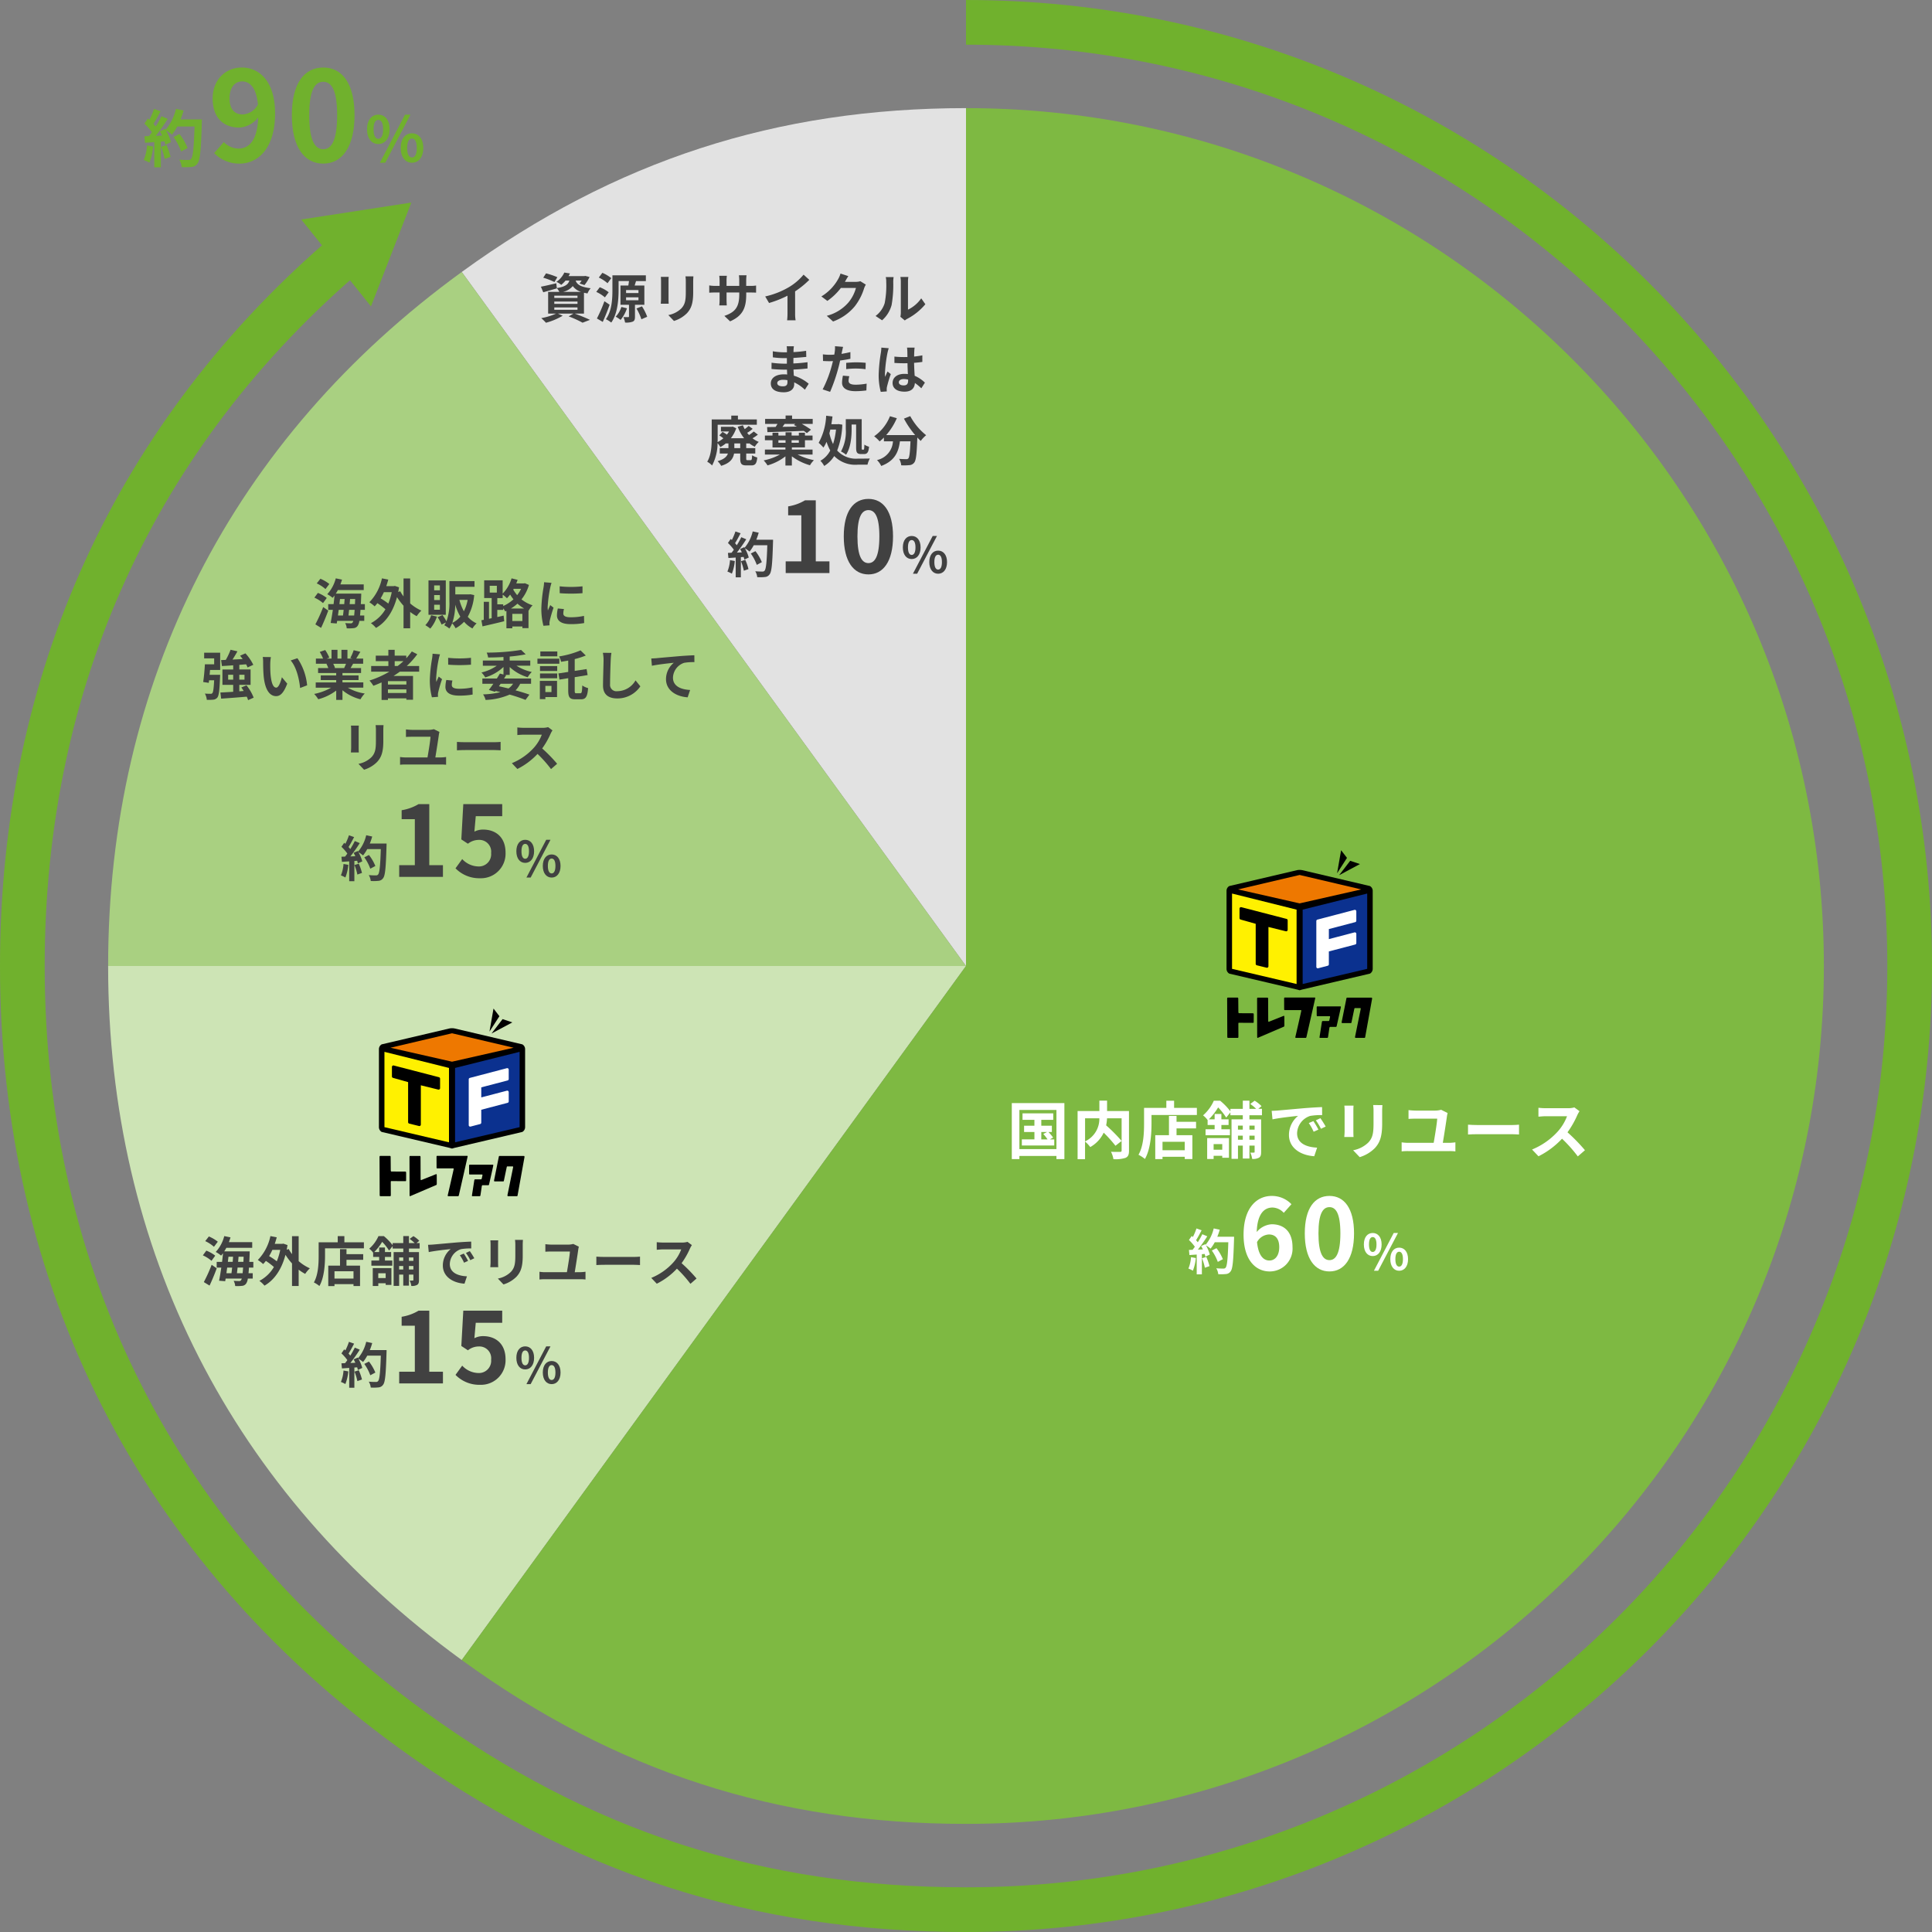 <svg xmlns="http://www.w3.org/2000/svg" viewBox="0 0 432.4 432.4"><rect x="0" y="0" width="432.4" height="432.4" fill="#808080" stroke="none"/><defs><style>.cls-1{fill:#e2e2e2;}.cls-2{fill:#a9d081;}.cls-3{fill:#cde4b5;}.cls-4{fill:#7eb942;}.cls-5{fill:#fff;}.cls-6{fill:#414141;}.cls-7{fill:none;stroke:#70b12d;stroke-miterlimit:10;stroke-width:10px;}.cls-8{fill:#70b12d;}.cls-9{fill:#ee7800;}.cls-10{fill:#0b318f;}.cls-11{fill:#fff100;}</style></defs><title>circle-pc</title><g id="レイヤー_2" data-name="レイヤー 2"><g id="レイヤー_1-2" data-name="レイヤー 1"><path class="cls-1" d="M216.2,216.2,103.345,60.869C137.66,35.937,173.784,24.2,216.2,24.2Z"/><path class="cls-2" d="M216.2,216.2H24.2c0-63.623,27.673-117.934,79.145-155.331Z"/><path class="cls-3" d="M216.2,216.2,103.345,371.531C51.873,334.134,24.2,279.823,24.2,216.2Z"/><path class="cls-4" d="M216.2,216.2V24.2c106.039,0,192,85.961,192,192s-85.961,192-192,192c-42.415,0-78.54-11.738-112.855-36.669Z"/><path class="cls-5" d="M238.22,246.88v12.537h-1.779v-.7h-8.292v.7h-1.7V246.88Zm-1.779,10.3v-8.769h-8.292v8.769Zm-.49-2.171v1.358H228.7V255h2.815v-1.653H229.2v-1.4h2.311v-1.317h-2.661v-1.456h6.877v1.456h-2.675v1.317h2.367v1.4h-.771A10.763,10.763,0,0,1,235.7,254.6l-.729.406Zm-2.9,0h1.4a10.618,10.618,0,0,0-.953-1.219l.854-.435h-1.3Z"/><path class="cls-5" d="M252.682,257.511c0,.9-.182,1.358-.771,1.625a7.22,7.22,0,0,1-2.717.294,5.459,5.459,0,0,0-.546-1.652c.827.042,1.765.027,2.031.027s.35-.084.35-.336v-7.186h-3.264a10.648,10.648,0,0,1-.2,1.583,34.885,34.885,0,0,1,3.46,3.487l-1.373,1.079a29.326,29.326,0,0,0-2.634-2.928,7.271,7.271,0,0,1-3.012,3.222,6.754,6.754,0,0,0-1.163-1.232v3.95h-1.667V248.659h4.875v-2.325h1.723v2.325h4.9Zm-9.833-2.059a5.55,5.55,0,0,0,3.194-5.169h-3.194Z"/><path class="cls-5" d="M267.873,247.959v1.583H257.718v1.946c0,2.256-.21,5.716-1.471,7.9a7.743,7.743,0,0,0-1.443-.938c1.149-2,1.247-4.944,1.247-6.962v-3.529h4.986v-1.611h1.737v1.611Zm-4.553,3.109h4.371v1.471H263.32v1.527h3.544V259.4h-1.708v-.5h-4.973v.519h-1.625v-5.351h3.067v-4.314h1.695Zm1.835,4.469h-4.973v1.9h4.973Z"/><path class="cls-5" d="M279.631,249.6v.925h2.62v7.3c0,.645-.084,1.022-.476,1.274a2.811,2.811,0,0,1-1.527.28,4.686,4.686,0,0,0-.42-1.415,7.429,7.429,0,0,0,.8,0c.126,0,.168-.042.168-.168V256.4h-1.163v2.886h-1.484V256.4h-1.079v2.956h-1.443v-8.839h2.521V249.6h-2.774v-.645l-.938,1.177a12.977,12.977,0,0,0-1.807-2.283,13.249,13.249,0,0,1-2.073,2.661h1.289v-1.19h1.513v1.19h1.611v1.275h-1.611v.952h1.919v1.345h-5.463v-1.345h2.031v-.952h-1.569v-1.107a5.2,5.2,0,0,0-1.022-1.05,9.349,9.349,0,0,0,2.409-3.278h1.415a14.029,14.029,0,0,1,2.3,2.382v-.561h2.774v-1.835h1.484v1.835h1.5a9.268,9.268,0,0,0-1.317-1.093l.98-.729a7.4,7.4,0,0,1,1.541,1.219l-.729.6h.827V249.6Zm-9.455,5.112h4.875v4.4h-1.5v-.434h-1.933v.714h-1.443Zm1.443,1.345v1.261h1.933v-1.261Zm5.449-4.132v.9h1.079v-.9Zm1.079,3.151v-.91h-1.079v.91Zm1.484-3.151v.9h1.163v-.9Zm1.163,3.151v-.91h-1.163v.91Z"/><path class="cls-5" d="M285.969,248.547c1.163-.1,3.46-.308,6-.532,1.429-.112,2.942-.2,3.922-.238l.014,1.793a14.334,14.334,0,0,0-2.675.183,4.21,4.21,0,0,0-2.928,3.88c0,2.283,2.129,3.109,4.482,3.222l-.644,1.919c-2.914-.182-5.659-1.751-5.659-4.763a5.5,5.5,0,0,1,2.045-4.272c-1.2.126-4.118.435-5.729.785l-.182-1.905C285.171,248.6,285.7,248.575,285.969,248.547Zm9.1,4.272-1.064.477a10.815,10.815,0,0,0-1.093-1.947l1.037-.435A18.438,18.438,0,0,1,295.074,252.819Zm1.625-.687-1.051.5a12.319,12.319,0,0,0-1.148-1.892l1.022-.477A21.1,21.1,0,0,1,296.7,252.133Z"/><path class="cls-5" d="M302.938,247.454c-.028.309-.042.616-.042,1.064v4.735c0,.35.014.9.042,1.219h-2.073c.014-.267.07-.812.07-1.233v-4.721a9.545,9.545,0,0,0-.056-1.064Zm6.458-.126c-.028.393-.056.841-.056,1.4V251.5c0,3.012-.588,4.3-1.625,5.448a8.141,8.141,0,0,1-3.4,2.031l-1.471-1.541a6.552,6.552,0,0,0,3.432-1.765c.953-1.051,1.134-2.1,1.134-4.286v-2.661a9.875,9.875,0,0,0-.084-1.4Z"/><path class="cls-5" d="M324.431,255.775a10.78,10.78,0,0,0,1.3-.112v2.031a10.737,10.737,0,0,0-1.3-.07h-9.343a11.955,11.955,0,0,0-1.387.07v-2.031a9.371,9.371,0,0,0,1.387.112h5.785c.266-1.527.756-4.5.784-5.407h-4.833c-.56,0-1.079.014-1.583.056v-1.975a14.348,14.348,0,0,0,1.569.112h4.427a5.052,5.052,0,0,0,1.3-.183l1.457.729a6.092,6.092,0,0,0-.14.63c-.168,1.275-.672,4.469-.938,6.038Z"/><path class="cls-5" d="M328.556,251.713c.5.042,1.527.084,2.255.084h7.522c.645,0,1.275-.056,1.639-.084v2.2c-.336-.015-1.051-.07-1.639-.07h-7.522c-.8,0-1.737.028-2.255.07Z"/><path class="cls-5" d="M353.51,248.7a6.637,6.637,0,0,0-.49.868,20.585,20.585,0,0,1-2.2,3.853,39.272,39.272,0,0,1,3.908,4.006l-1.6,1.387a31.953,31.953,0,0,0-3.53-3.964,18.455,18.455,0,0,1-5.267,3.936l-1.443-1.513a15.871,15.871,0,0,0,5.743-4.02,10.865,10.865,0,0,0,2.087-3.433h-4.749c-.588,0-1.358.084-1.653.1V247.93a15.757,15.757,0,0,0,1.653.1H350.9a5.075,5.075,0,0,0,1.457-.182Z"/><path class="cls-6" d="M128.624,70.187c1.224.432,2.6,1.008,3.418,1.4l-1.655.636a23.717,23.717,0,0,0-3.118-1.415l1.079-.624h-3.5l1.091.479a14.829,14.829,0,0,1-3.742,1.571A14.6,14.6,0,0,0,121.14,71.2a14.059,14.059,0,0,0,3.3-1.008h-1.763V65.318h2.507a3.566,3.566,0,0,0-.564-.827l.012.048c-1.031.3-2.147.623-3.046.875l-.528-1.247c.888-.168,2.171-.468,3.442-.768l.12,1.079c1.907-.312,2.543-.827,2.807-1.679h-.863a6.6,6.6,0,0,1-.959.959,3.831,3.831,0,0,0-1.068-.671A5.205,5.205,0,0,0,126.3,61l1.259.2a5.532,5.532,0,0,1-.312.587h3.538l.216-.036.947.24a8.534,8.534,0,0,1-1.139,1.812l-1.1-.349a6.731,6.731,0,0,0,.468-.659H128.84c.264.779.936,1.427,3.358,1.715a3.982,3.982,0,0,0-.708,1.163c-.288-.048-.552-.1-.792-.155v4.665Zm-4.533-7.063a15.392,15.392,0,0,0-2.507-.972l.624-.972a15.626,15.626,0,0,1,2.531.863Zm-.036,3.562h5.193V66.17h-5.193Zm0,1.319h5.193v-.516h-5.193Zm0,1.331h5.193v-.527h-5.193Zm5.973-4.018a3.6,3.6,0,0,1-1.835-1.295,3.88,3.88,0,0,1-2.183,1.295Z"/><path class="cls-6" d="M135.383,66.553a8.139,8.139,0,0,0-1.931-1.224l.78-1.043a7.538,7.538,0,0,1,2,1.127Zm1.055,1.644c-.443,1.283-1.007,2.662-1.535,3.85l-1.307-.768a33.557,33.557,0,0,0,1.679-3.862Zm-.467-4.81a8.346,8.346,0,0,0-1.955-1.271l.8-1.056a8.835,8.835,0,0,1,2,1.188Zm6.141,4.833v2.627c0,.611-.084.947-.5,1.139a4.106,4.106,0,0,1-1.715.2,6.235,6.235,0,0,0-.359-1.224c.408.013.9.013,1.043.013s.192-.036.192-.168V68.22h-1.907V63.9h1.763c.048-.324.108-.684.144-1h-2.327v2.026c0,2.111-.216,5.289-1.643,7.268a5.973,5.973,0,0,0-1.2-.755c1.343-1.859,1.463-4.569,1.463-6.513V61.624h7.484v1.284h-2.195c-.12.348-.216.684-.312,1h2.171V68.22ZM140.324,69a8.175,8.175,0,0,1-1.427,2.6,10.34,10.34,0,0,0-1.1-.731,5.593,5.593,0,0,0,1.271-2.171Zm-.2-3.418h2.771v-.659H140.12Zm0,1.619h2.771v-.659H140.12Zm3.55,1.355a11.25,11.25,0,0,1,1.175,2.339l-1.3.563a11.337,11.337,0,0,0-1.1-2.41Z"/><path class="cls-6" d="M149.662,61.96c-.024.264-.036.528-.036.912v4.054c0,.3.012.768.036,1.043h-1.775c.012-.228.06-.7.06-1.056V62.872a8.237,8.237,0,0,0-.048-.912Zm5.529-.107c-.024.336-.048.72-.048,1.2v2.375c0,2.578-.5,3.682-1.391,4.665a6.978,6.978,0,0,1-2.914,1.739l-1.26-1.319A5.611,5.611,0,0,0,152.516,69c.815-.9.972-1.8.972-3.67V63.051a8.4,8.4,0,0,0-.072-1.2Z"/><path class="cls-6" d="M167.9,63.987a7.141,7.141,0,0,0,1.319-.084V65.5c-.264-.023-.684-.036-1.319-.036h-.887v.4c0,2.974-.72,4.785-3.61,6.057L162.118,70.7c2.315-.8,3.334-1.847,3.334-4.785v-.456H162.61v1.632c0,.527.036,1.02.048,1.259h-1.679a9.76,9.76,0,0,0,.072-1.259V65.462h-1.02c-.6,0-1.031.024-1.295.049V63.879a7.892,7.892,0,0,0,1.295.108h1.02V62.8a9.748,9.748,0,0,0-.072-1.079h1.7a7.348,7.348,0,0,0-.072,1.091v1.176h2.843v-1.26a7.886,7.886,0,0,0-.072-1.115h1.7a10.347,10.347,0,0,0-.072,1.115v1.26Z"/><path class="cls-6" d="M177.956,70.116a8.236,8.236,0,0,0,.108,1.57h-1.9a13.437,13.437,0,0,0,.084-1.57V66.181a23.415,23.415,0,0,1-4.126,1.632l-.863-1.464a18.394,18.394,0,0,0,5.457-2.171,12.642,12.642,0,0,0,3.13-2.71l1.283,1.163a19.638,19.638,0,0,1-3.178,2.579Z"/><path class="cls-6" d="M193.782,63.7a4.779,4.779,0,0,0-.4.863,12.5,12.5,0,0,1-2.087,4.006,11.3,11.3,0,0,1-4.845,3.383l-1.415-1.271a9.556,9.556,0,0,0,4.833-2.963,8.519,8.519,0,0,0,1.7-3.273h-3.37a13.689,13.689,0,0,1-3.022,2.9l-1.343-1a10.559,10.559,0,0,0,3.742-3.861,5.773,5.773,0,0,0,.54-1.26l1.751.576c-.288.419-.587.959-.731,1.223l-.036.061h2.411a3.842,3.842,0,0,0,1.043-.145Z"/><path class="cls-6" d="M195.96,70.716A5.661,5.661,0,0,0,198,67.848a20.657,20.657,0,0,0,.348-4.749,4.37,4.37,0,0,0-.108-1.092H200a7.713,7.713,0,0,0-.084,1.08,26.474,26.474,0,0,1-.36,5.157,6.945,6.945,0,0,1-2.135,3.441Zm5.553.18a4.579,4.579,0,0,0,.1-.888V63.015a5.3,5.3,0,0,0-.1-1.031H203.3a6.066,6.066,0,0,0-.084,1.043V69.3a7.592,7.592,0,0,0,2.962-2.53l.923,1.319a13.213,13.213,0,0,1-4.066,3.274,3.048,3.048,0,0,0-.527.359Z"/><path class="cls-6" d="M180.139,87.218a9,9,0,0,0-2.4-1.643c.012.156.012.3.012.42,0,1.02-.768,1.8-2.338,1.8-1.9,0-2.9-.72-2.9-1.979,0-1.2,1.1-2.039,2.938-2.039a7.175,7.175,0,0,1,.732.036c-.024-.36-.036-.732-.048-1.08h-.611c-.7,0-2.063-.06-2.854-.155l.012-1.4a21.563,21.563,0,0,0,2.867.216h.563V80.155h-.563a19.867,19.867,0,0,1-2.579-.18l-.012-1.355a15.764,15.764,0,0,0,2.579.228h.588v-.54a4.77,4.77,0,0,0-.06-.815h1.619a7.843,7.843,0,0,0-.084.84l-.012.468a24.838,24.838,0,0,0,2.831-.288l.036,1.367c-.78.072-1.739.168-2.878.229l-.012,1.235c1.2-.049,2.195-.156,3.167-.276v1.4c-1.067.12-1.991.2-3.143.24.024.443.048.923.084,1.379a9.19,9.19,0,0,1,3.322,1.8Zm-3.91-2.135a6.383,6.383,0,0,0-.972-.084c-.839,0-1.3.324-1.3.732,0,.443.42.731,1.235.731.636,0,1.043-.192,1.043-.876C176.241,85.456,176.241,85.288,176.229,85.084Z"/><path class="cls-6" d="M190.328,80.3c-.708.156-1.511.288-2.3.384-.108.516-.228,1.044-.36,1.523a38.334,38.334,0,0,1-1.883,5.493l-1.667-.552a26.208,26.208,0,0,0,2.051-5.35c.083-.312.167-.647.251-.983-.276.012-.54.024-.779.024-.576,0-1.02-.024-1.439-.048l-.036-1.487a11.806,11.806,0,0,0,1.5.1c.348,0,.7-.012,1.055-.036q.073-.4.108-.684a6.167,6.167,0,0,0,.048-1.2l1.811.144c-.084.324-.192.852-.252,1.116l-.1.455c.672-.107,1.343-.239,1.991-.4Zm-.24,3.9a4.111,4.111,0,0,0-.167,1c0,.516.3.9,1.571.9a13.742,13.742,0,0,0,2.471-.24l-.06,1.523a18.993,18.993,0,0,1-2.422.168c-2,0-3.022-.7-3.022-1.895a8.177,8.177,0,0,1,.2-1.584Zm-.7-2.986c.66-.061,1.511-.12,2.279-.12a20.823,20.823,0,0,1,2.087.107l-.036,1.428a17.089,17.089,0,0,0-2.039-.145,17.489,17.489,0,0,0-2.291.132Z"/><path class="cls-6" d="M198.91,77.936a9.967,9.967,0,0,0-.288,1.055,31.452,31.452,0,0,0-.563,4.594,5.539,5.539,0,0,0,.048.768c.156-.42.348-.815.528-1.211l.731.588a28.229,28.229,0,0,0-.852,2.83,2.35,2.35,0,0,0-.06.552c0,.12,0,.323.012.491l-1.343.1a14.34,14.34,0,0,1-.468-3.79,35.178,35.178,0,0,1,.492-4.953,8.942,8.942,0,0,0,.108-1.164ZM206.2,86.9a12.147,12.147,0,0,0-1.439-1.187c-.072,1.127-.719,1.943-2.327,1.943-1.631,0-2.663-.7-2.663-1.943,0-1.211,1.02-2.039,2.639-2.039a5.321,5.321,0,0,1,.78.048c-.036-.731-.072-1.595-.084-2.435-.288.012-.576.012-.852.012-.7,0-1.367-.023-2.075-.071V79.807a19.891,19.891,0,0,0,2.075.107c.276,0,.563,0,.839-.012-.012-.588-.012-1.067-.024-1.319A6.779,6.779,0,0,0,203,77.8h1.7a7.59,7.59,0,0,0-.072.768c-.012.264-.036.707-.036,1.235.647-.072,1.271-.156,1.835-.276v1.476c-.576.084-1.2.155-1.847.2.024,1.15.084,2.1.132,2.9a7.514,7.514,0,0,1,2.291,1.535Zm-2.951-1.931a3.7,3.7,0,0,0-.959-.133c-.672,0-1.127.276-1.127.72,0,.48.479.7,1.1.7.732,0,.983-.384.983-1.08Z"/><path class="cls-6" d="M167.011,99.249v1.044h2.027V101.5h-2.027v1.067c0,.384.036.42.288.42h.708c.228,0,.288-.168.324-1.092a3.664,3.664,0,0,0,1.151.492c-.12,1.367-.456,1.775-1.332,1.775h-1.091c-1.139,0-1.391-.384-1.391-1.6V101.5h-1.379c-.192,1.128-.852,2.147-2.891,2.759a4.121,4.121,0,0,0-.8-1.044c1.5-.432,2.087-1.043,2.314-1.715h-1.823v-1.211h1.943V99.249h-.6a7.857,7.857,0,0,1-1.211.815,5.021,5.021,0,0,0-.624-.887,10.782,10.782,0,0,1-1.224,5,4.651,4.651,0,0,0-1.091-.84c.936-1.522,1.008-3.729,1.008-5.409V93.876h4.377v-.863h1.487v.863h4.233v1.188h-8.767v2.879c0,.312,0,.647-.024,1.007a6.1,6.1,0,0,0,1.3-.863,8.967,8.967,0,0,0-.912-.636l.731-.791a9.193,9.193,0,0,1,.972.611,5.583,5.583,0,0,0,.479-.7H161.35V95.519h2.423l.216-.048.792.384a7.835,7.835,0,0,1-1.211,2.23h2.975a9.3,9.3,0,0,1-1.439-2.578l1.164-.324a9.28,9.28,0,0,0,.4.863,10.665,10.665,0,0,0,.888-.72l.9.648a8.5,8.5,0,0,1-1.235.9c.132.168.264.336.408.491a9.528,9.528,0,0,0,1.067-.791l.924.7a8.8,8.8,0,0,1-1.2.815,5.648,5.648,0,0,0,1.4.815,4.32,4.32,0,0,0-.887,1.079,6.281,6.281,0,0,1-1.271-.791v.06Zm-1.343,0h-1.319v1.044h1.319Z"/><path class="cls-6" d="M178.508,101.732a14.353,14.353,0,0,0,3.658,1.259,5.416,5.416,0,0,0-.887,1.14,12.452,12.452,0,0,1-4.054-2v2.063h-1.439v-2.062a11.5,11.5,0,0,1-4.006,2.026,6.989,6.989,0,0,0-.863-1.115,12.532,12.532,0,0,0,3.622-1.307h-3.346v-1.116h4.593v-.479h-2.891V98.529h-1.7V97.486h1.7V96.85h1.319v.636h1.6v-.731h1.355v.731h1.619V96.85h1.367v.636h1.7v1.043h-1.7v1.607h-2.927v.479h4.63v1.116Zm-6.824-6.153c.551,0,1.2-.012,1.907-.023.144-.216.288-.456.42-.684H171.24V93.756h4.582V93h1.451v.755h4.617v1.116h-2.447a20.38,20.38,0,0,1,2.063,1.295l-.923.779c-.192-.155-.432-.336-.7-.516-2.938.12-6.033.229-8.131.288Zm2.53,3.515h1.6v-.564h-1.6Zm1.391-4.222c-.156.228-.324.455-.479.659,1.02-.012,2.123-.036,3.226-.06-.228-.12-.456-.24-.671-.348l.324-.252Zm1.56,3.657v.564h1.619v-.564Z"/><path class="cls-6" d="M188.517,95.04a17.74,17.74,0,0,1-1.151,5.792,5.7,5.7,0,0,0,4.677,1.812c.492,0,2.051,0,2.639-.024a5.215,5.215,0,0,0-.528,1.38h-2.183a6.6,6.6,0,0,1-5.265-1.932,6.837,6.837,0,0,1-2.243,2.219,4.949,4.949,0,0,0-.852-1.163,5.468,5.468,0,0,0,2.207-2.3,10.924,10.924,0,0,1-.828-1.942,8.2,8.2,0,0,1-.7,1.295,9.021,9.021,0,0,0-1.067-1.067,13.735,13.735,0,0,0,1.679-6.068l1.416.168c-.072.587-.156,1.163-.252,1.738h1.343l.252-.035Zm-2.687,1.1c-.06.288-.132.564-.2.84a10.958,10.958,0,0,0,.815,2.4,15.71,15.71,0,0,0,.66-3.238Zm4.773-.1c0,1.68-.18,4.126-1.248,5.733a4.681,4.681,0,0,0-1.139-.72,9.249,9.249,0,0,0,1.079-5.025V93.816h3.562v6.356c0,.42.024.468.156.468h.251c.132,0,.168-.228.192-1.127a3.573,3.573,0,0,0,1.043.467c-.1,1.224-.4,1.644-1.115,1.644h-.647c-.924,0-1.127-.359-1.127-1.451V95.015H190.6Z"/><path class="cls-6" d="M203.719,93.133a13.81,13.81,0,0,0,3.563,4.27,6.848,6.848,0,0,0-1.211,1.283c-.252-.228-.5-.491-.768-.768V98c-.132,3.622-.276,5.037-.7,5.541a1.446,1.446,0,0,1-1.091.563,11.863,11.863,0,0,1-1.811.036,3.447,3.447,0,0,0-.468-1.439c.66.048,1.283.061,1.583.061a.558.558,0,0,0,.48-.168c.24-.252.372-1.319.479-3.826h-2.363c-.3,2.3-1.079,4.354-4.186,5.517a4.791,4.791,0,0,0-.947-1.319,4.542,4.542,0,0,0,3.574-4.2h-2.027v-.84a8.992,8.992,0,0,1-.959.864,8.557,8.557,0,0,0-1.223-1.151,9.949,9.949,0,0,0,3.538-4.486l1.535.444a14.381,14.381,0,0,1-2.375,3.777h6.477a20.33,20.33,0,0,1-2.506-3.682Z"/><path class="cls-6" d="M47.334,282.183A7.717,7.717,0,0,0,45.4,280.96l.779-1.056a7.652,7.652,0,0,1,1.991,1.128Zm-1.715,4.761a35.237,35.237,0,0,0,1.751-3.873l1.139.791c-.468,1.283-1.055,2.687-1.607,3.862Zm2.267-7.9a7.9,7.9,0,0,0-1.955-1.271l.816-1.043a8.636,8.636,0,0,1,2,1.175Zm7.832,4.653c-.024.479-.06.888-.1,1.26h.947v1.2h-1.1a2.617,2.617,0,0,1-.359,1.091,1.21,1.21,0,0,1-.959.54,8.485,8.485,0,0,1-1.511.036,2.726,2.726,0,0,0-.348-1.163c.516.035.984.048,1.224.048a.475.475,0,0,0,.444-.192,1.3,1.3,0,0,0,.156-.359H50.5l-.1.588-1.367-.108c.156-.8.336-1.835.492-2.938H48.5v-1.283h1.2c.084-.659.156-1.319.216-1.931-.144.191-.288.359-.432.527a6.638,6.638,0,0,0-1.2-.815,8.227,8.227,0,0,0,1.907-3.55l1.4.288c-.108.359-.228.719-.36,1.067h5.217v1.271H50.656a8.548,8.548,0,0,1-.468.792h5.7s0,.408-.012.575c-.024.648-.048,1.235-.084,1.775H56.7v1.283Zm-4.869,0c-.06.432-.12.852-.168,1.26h1.127c.048-.384.1-.815.144-1.26ZM51,282.411h1.08c.024-.384.06-.768.084-1.14H51.135Zm3.3,2.543q.054-.521.108-1.26H53.175c-.048.444-.1.876-.144,1.26Zm.18-2.543c.012-.348.036-.731.048-1.14H53.39c-.024.372-.06.756-.1,1.14Z"/><path class="cls-6" d="M66.842,282.255a9.88,9.88,0,0,0,2.506,1.607,6.9,6.9,0,0,0-1.043,1.247,10.089,10.089,0,0,1-1.463-.947v3.658H65.355v-5.049a13.676,13.676,0,0,1-1.463-1.932c-.9,3.395-2.566,5.686-4.7,6.9a6.027,6.027,0,0,0-1.14-1.067,8.146,8.146,0,0,0,3.25-3.106,15.369,15.369,0,0,0-1.8-1.367,5.961,5.961,0,0,1-.612.708,8.605,8.605,0,0,0-1.187-.912,10.846,10.846,0,0,0,2.818-5.349l1.416.275c-.132.5-.276.983-.444,1.464H63.16l.252-.049.936.324q-.09.539-.18,1.044l.444-.168a8.154,8.154,0,0,0,.744,1.151v-4.019h1.487Zm-5.889-2.519a12.7,12.7,0,0,1-.72,1.392,14.711,14.711,0,0,1,1.715,1.163,13.6,13.6,0,0,0,.768-2.555Z"/><path class="cls-6" d="M81.445,278.033v1.355h-8.7v1.667c0,1.932-.18,4.894-1.259,6.765a6.626,6.626,0,0,0-1.235-.8c.983-1.715,1.067-4.233,1.067-5.961v-3.022h4.27v-1.379h1.487v1.379Zm-3.9,2.663h3.742v1.259H77.547v1.308h3.034v4.569H79.118V287.4H74.861v.443H73.469v-4.581H76.1v-3.694h1.452Zm1.571,3.826H74.861v1.631h4.257Z"/><path class="cls-6" d="M91.526,279.436v.792h2.243v6.248c0,.552-.072.876-.408,1.092a2.4,2.4,0,0,1-1.307.24,4.02,4.02,0,0,0-.36-1.212,5.869,5.869,0,0,0,.684,0c.108,0,.144-.036.144-.144v-1.187h-1v2.471H90.255v-2.471h-.923v2.53H88.1v-7.567h2.159v-.792H87.88v-.552l-.8,1.008a11.09,11.09,0,0,0-1.547-1.955,11.361,11.361,0,0,1-1.775,2.279h1.1V279.2h1.3v1.02h1.379v1.091H86.153v.815H87.8v1.151H83.118v-1.151h1.739v-.815H83.514v-.947a4.446,4.446,0,0,0-.875-.9,8.015,8.015,0,0,0,2.063-2.807h1.211a12.06,12.06,0,0,1,1.967,2.039v-.479h2.375v-1.571h1.271v1.571h1.283a7.859,7.859,0,0,0-1.127-.936l.84-.624a6.34,6.34,0,0,1,1.319,1.044l-.624.516h.708v1.223Zm-8.1,4.378H87.6v3.766H86.321v-.371H84.666v.611H83.43Zm1.235,1.151v1.079h1.655v-1.079Zm4.666-3.538v.768h.923v-.768Zm.923,2.7v-.779h-.923v.779Zm1.271-2.7v.768h1v-.768Zm1,2.7v-.779h-1v.779Z"/><path class="cls-6" d="M96.966,278.537c1-.084,2.962-.264,5.133-.455,1.224-.1,2.519-.168,3.358-.2l.012,1.535a12.3,12.3,0,0,0-2.291.155,3.606,3.606,0,0,0-2.507,3.322c0,1.955,1.823,2.663,3.838,2.759l-.551,1.644c-2.495-.156-4.846-1.5-4.846-4.078a4.711,4.711,0,0,1,1.751-3.658c-1.031.108-3.526.372-4.905.672L95.8,278.6C96.282,278.585,96.738,278.561,96.966,278.537Zm7.8,3.658-.912.408a9.253,9.253,0,0,0-.935-1.668l.887-.371A15.625,15.625,0,0,1,104.761,282.2Zm1.391-.588-.9.432a10.582,10.582,0,0,0-.983-1.619l.875-.407A17.866,17.866,0,0,1,106.153,281.607Z"/><path class="cls-6" d="M111.509,277.6c-.024.264-.036.528-.036.912v4.054c0,.3.012.768.036,1.043h-1.775c.012-.228.06-.7.06-1.056v-4.041a8.237,8.237,0,0,0-.048-.912Zm5.529-.107c-.024.336-.048.72-.048,1.2v2.375c0,2.578-.5,3.682-1.391,4.665a6.966,6.966,0,0,1-2.915,1.739l-1.259-1.319a5.611,5.611,0,0,0,2.938-1.512c.816-.9.972-1.8.972-3.67v-2.278a8.4,8.4,0,0,0-.072-1.2Z"/><path class="cls-6" d="M129.926,284.725a9.207,9.207,0,0,0,1.115-.1v1.739a9.33,9.33,0,0,0-1.115-.061h-8a10.389,10.389,0,0,0-1.187.061V284.63a8.106,8.106,0,0,0,1.188.1h4.953c.228-1.307.647-3.85.671-4.629h-4.138c-.479,0-.923.012-1.355.048v-1.691a12.237,12.237,0,0,0,1.343.1h3.79a4.314,4.314,0,0,0,1.115-.155l1.247.623a5.136,5.136,0,0,0-.12.54c-.144,1.092-.576,3.826-.8,5.169Z"/><path class="cls-6" d="M133.47,281.248c.432.036,1.307.071,1.931.071h6.44c.552,0,1.092-.048,1.4-.071v1.883c-.288-.012-.9-.06-1.4-.06H135.4c-.684,0-1.487.023-1.931.06Z"/><path class="cls-6" d="M154.849,278.669a5.671,5.671,0,0,0-.42.744,17.607,17.607,0,0,1-1.883,3.3,33.6,33.6,0,0,1,3.346,3.431l-1.367,1.187a27.341,27.341,0,0,0-3.022-3.394,15.8,15.8,0,0,1-4.509,3.37l-1.235-1.3a13.593,13.593,0,0,0,4.917-3.441,9.29,9.29,0,0,0,1.787-2.938H148.4c-.5,0-1.163.072-1.415.084v-1.7a13.434,13.434,0,0,0,1.415.084h4.222a4.327,4.327,0,0,0,1.248-.156Z"/><path class="cls-6" d="M72.294,134.98a7.717,7.717,0,0,0-1.931-1.224l.779-1.056a7.652,7.652,0,0,1,1.991,1.128Zm-1.715,4.761a35.237,35.237,0,0,0,1.751-3.873l1.139.791c-.468,1.283-1.055,2.687-1.607,3.862Zm2.267-7.9a7.9,7.9,0,0,0-1.955-1.271l.816-1.043a8.636,8.636,0,0,1,2,1.175Zm7.832,4.653c-.024.479-.06.888-.1,1.26h.947v1.2h-1.1a2.617,2.617,0,0,1-.359,1.091,1.21,1.21,0,0,1-.959.54,8.485,8.485,0,0,1-1.511.036,2.726,2.726,0,0,0-.348-1.163c.516.035.984.048,1.224.048a.475.475,0,0,0,.444-.192,1.3,1.3,0,0,0,.156-.359H75.46l-.1.588L74,139.429c.156-.8.336-1.835.492-2.938H73.457v-1.283h1.2c.084-.659.156-1.319.216-1.931-.144.191-.288.359-.432.527a6.638,6.638,0,0,0-1.2-.815,8.227,8.227,0,0,0,1.907-3.55l1.4.288c-.108.359-.228.719-.36,1.067h5.217v1.271H75.616a8.548,8.548,0,0,1-.468.792h5.7s0,.408-.012.575c-.024.648-.048,1.235-.084,1.775h.911v1.283Zm-4.869,0c-.06.432-.12.852-.168,1.26h1.127c.048-.384.1-.815.144-1.26Zm.156-1.283h1.08c.024-.384.06-.768.084-1.14H76.1Zm3.3,2.543q.054-.521.108-1.26H78.135c-.048.444-.1.876-.144,1.26Zm.18-2.543c.012-.348.036-.731.048-1.14H78.35c-.024.372-.06.756-.1,1.14Z"/><path class="cls-6" d="M91.8,135.051a9.88,9.88,0,0,0,2.506,1.607,6.9,6.9,0,0,0-1.043,1.247,10.089,10.089,0,0,1-1.463-.947v3.658H90.315v-5.049a13.676,13.676,0,0,1-1.463-1.932c-.9,3.395-2.566,5.686-4.7,6.9a6.027,6.027,0,0,0-1.14-1.067,8.146,8.146,0,0,0,3.25-3.106,15.369,15.369,0,0,0-1.8-1.367,5.961,5.961,0,0,1-.612.708,8.605,8.605,0,0,0-1.187-.912,10.846,10.846,0,0,0,2.818-5.349l1.416.275c-.132.5-.276.983-.444,1.464H88.12l.252-.049.936.324q-.09.539-.18,1.044l.444-.168a8.154,8.154,0,0,0,.744,1.151v-4.019H91.8Zm-5.889-2.519a12.7,12.7,0,0,1-.72,1.392,14.711,14.711,0,0,1,1.715,1.163,13.6,13.6,0,0,0,.768-2.555Z"/><path class="cls-6" d="M97.793,138a8.033,8.033,0,0,1-1.487,2.687,9.089,9.089,0,0,0-1.116-.768,5.463,5.463,0,0,0,1.3-2.219Zm1.979-.4H95.9v-7.7h3.874Zm-1.319-6.572H97.17v1.092h1.283Zm0,2.147H97.17V134.3h1.283Zm0,2.17H97.17v1.116h1.283Zm7.676-2.158a12.121,12.121,0,0,1-1.439,4.857,5.87,5.87,0,0,0,1.979,1.475,4.7,4.7,0,0,0-.924,1.14,6.585,6.585,0,0,1-1.883-1.5,7.043,7.043,0,0,1-1.9,1.451,4.847,4.847,0,0,0-.768-1.115,5.476,5.476,0,0,1-.624,1.175,5.816,5.816,0,0,0-1.139-.731,4.8,4.8,0,0,0,.372-.623l-.972.467a8.779,8.779,0,0,0-.9-1.654l1.1-.468a10.134,10.134,0,0,1,.888,1.4,11.783,11.783,0,0,0,.66-4.51v-4.5H106.2v1.283H101.9v1.691h3.166l.228-.023Zm-3.106,4.821a12.308,12.308,0,0,1-1.14-2.675,13.15,13.15,0,0,1-.647,4.066A5.28,5.28,0,0,0,103.023,138.014Zm-.2-3.742a10.4,10.4,0,0,0,1,2.543,9.446,9.446,0,0,0,.839-2.543Z"/><path class="cls-6" d="M118.381,130.914a9.153,9.153,0,0,1-1.667,3.227,7.683,7.683,0,0,0,2.482,1.331,5.576,5.576,0,0,0-.888,1.2l-.024-.012v3.922h-1.367v-.372h-2.255v.408h-1.319v-3.9l-.276.12a4.39,4.39,0,0,0-.443-.684v.348H111.3v1.6l1.415-.324.132,1.26c-1.679.42-3.5.839-4.857,1.151l-.252-1.367.54-.1v-4.029h1.164v3.79l.6-.12v-4.51h-1.679v-3.97H112.5v2.975a8.142,8.142,0,0,0,1.991-3.418l1.355.336c-.1.264-.192.539-.3.8h1.679l.252-.048Zm-8.768,1.716H111.2v-1.523h-1.6Zm3.011,3a8.244,8.244,0,0,0,2.291-1.5,9.478,9.478,0,0,1-.744-1.056,9.784,9.784,0,0,1-.708.827,6.789,6.789,0,0,0-.959-.815v.768h-1.2v1.4h1.319Zm4.689.563a9.249,9.249,0,0,1-1.5-1.091,9.378,9.378,0,0,1-1.475,1.091Zm-.4,2.795v-1.6h-2.255v1.6Zm-1.943-7.2-.1.18a9.774,9.774,0,0,0,.875,1.235,7.491,7.491,0,0,0,.876-1.415Z"/><path class="cls-6" d="M123.437,130.446a10.04,10.04,0,0,0-.288,1.056,29.361,29.361,0,0,0-.576,4.354,5.782,5.782,0,0,0,.048.768c.168-.42.36-.815.528-1.2l.744.576a28.618,28.618,0,0,0-.852,2.914,3.468,3.468,0,0,0-.072.552c.012.132.012.323.024.491l-1.367.1a15.152,15.152,0,0,1-.468-3.886,32.9,32.9,0,0,1,.492-4.7,8.889,8.889,0,0,0,.12-1.163Zm2.783,5.865a3.9,3.9,0,0,0-.144,1c0,.528.456.84,1.655.84a13.689,13.689,0,0,0,2.974-.312l.036,1.606a16.45,16.45,0,0,1-3.07.24c-2.051,0-3.022-.743-3.022-1.955a7.311,7.311,0,0,1,.2-1.547Zm4.15-5.085v1.535a32.894,32.894,0,0,1-5.1,0l-.012-1.535A24.33,24.33,0,0,0,130.369,131.226Z"/><path class="cls-6" d="M45.691,146.087h3.586v3.862H47.01c-.036.359-.06.731-.1,1.079h2.363s-.012.359-.024.54c-.12,2.9-.252,4.113-.6,4.545a1.32,1.32,0,0,1-.912.479,10.505,10.505,0,0,1-1.451.036,3.681,3.681,0,0,0-.432-1.4c.516.048,1.007.048,1.247.048a.44.44,0,0,0,.42-.144c.192-.191.312-.983.408-2.878H46.794l-.072.575-1.247-.191c.168-1.044.312-2.663.384-3.958h2.075v-1.332H45.691ZM55.525,156.7a5.078,5.078,0,0,0-.3-.779c-2.051.18-4.186.335-5.733.443l-.168-1.379c.792-.024,1.787-.084,2.867-.156v-1.547H49.781v-3.442h2.411V148.9c-.923.072-1.787.12-2.519.168l-.192-1.331,1.055-.048a14.8,14.8,0,0,0,1.067-2.267l1.535.348c-.335.623-.731,1.271-1.1,1.847.731-.036,1.5-.072,2.278-.12-.191-.252-.4-.516-.587-.743l1.2-.528a10.816,10.816,0,0,1,1.763,2.567l-1.283.587a5.785,5.785,0,0,0-.324-.7c-.516.036-1.019.084-1.523.12v1.031h2.519v3.442H53.558v1.451l.983-.072c-.168-.275-.348-.54-.528-.791l1.151-.48a10.249,10.249,0,0,1,1.607,2.759Zm-3.334-4.582v-1.1H51.064v1.1Zm1.367-1.1v1.1h1.164v-1.1Z"/><path class="cls-6" d="M60.486,148.5c-.012.768,0,1.667.072,2.519.168,1.715.528,2.878,1.271,2.878.563,0,1.031-1.392,1.259-2.326l1.2,1.438c-.792,2.063-1.535,2.795-2.495,2.795-1.3,0-2.435-1.176-2.771-4.366-.108-1.091-.132-2.471-.132-3.2a6.9,6.9,0,0,0-.084-1.2l1.823.024A9.4,9.4,0,0,0,60.486,148.5Zm8.251,4.881-1.571.6c-.18-1.907-.815-4.7-2.111-6.165l1.511-.5A12.945,12.945,0,0,1,68.737,153.379Z"/><path class="cls-6" d="M77.835,153.906a10.707,10.707,0,0,0,3.8,1.308,6.7,6.7,0,0,0-.959,1.295,10.228,10.228,0,0,1-4.03-2.026v2.158h-1.4v-2.086a11.393,11.393,0,0,1-4.018,1.942,6.657,6.657,0,0,0-.912-1.187,12.577,12.577,0,0,0,3.79-1.4H70.663v-1.175h4.582V152.2H71.79v-1.031h3.454v-.539H71.19v-1.116h2.279a5.4,5.4,0,0,0-.408-.936l.144-.023H70.7v-1.163h1.607a10.725,10.725,0,0,0-.744-1.487l1.223-.42a9.087,9.087,0,0,1,.912,1.691l-.588.216H74.2v-1.955h1.331v1.955h.888v-1.955h1.343v1.955H78.83l-.432-.132a9.677,9.677,0,0,0,.756-1.739l1.5.359c-.336.552-.66,1.092-.936,1.512h1.559v1.163H79.022c-.192.348-.384.672-.564.959h2.351v1.116H76.647v.539h3.6V152.2h-3.6v.528h4.666v1.175Zm-3.262-5.349a5.861,5.861,0,0,1,.408.924l-.2.035h2.243c.144-.287.288-.636.419-.959Z"/><path class="cls-6" d="M89.5,150.32c-.468.336-.924.647-1.416.96h4.354v5.325H90.95v-.312H86.824v.36H85.4v-3.922c-.6.264-1.223.527-1.835.755a7.866,7.866,0,0,0-.875-1.175,21.382,21.382,0,0,0,4.462-1.991H83.071v-1.259h3.85v-1.092H84.1v-1.235h2.818v-1.295h1.415v1.295h2.6v.588a14.526,14.526,0,0,0,1.235-1.523l1.224.624a17.589,17.589,0,0,1-2.363,2.639h2.782v1.259Zm1.451,2.123H86.824v.768H90.95Zm0,2.662v-.815H86.824v.815Zm-2.615-6.044H89a16.286,16.286,0,0,0,1.3-1.092H88.336Z"/><path class="cls-6" d="M98.477,146.446a10.04,10.04,0,0,0-.288,1.056,29.361,29.361,0,0,0-.576,4.354,5.782,5.782,0,0,0,.048.768c.168-.42.36-.815.528-1.2l.744.576a28.618,28.618,0,0,0-.852,2.914,3.468,3.468,0,0,0-.072.552c.012.132.012.323.024.491l-1.367.1a15.152,15.152,0,0,1-.468-3.886,32.9,32.9,0,0,1,.492-4.7,8.889,8.889,0,0,0,.12-1.163Zm2.783,5.865a3.9,3.9,0,0,0-.144,1c0,.528.456.84,1.655.84a13.689,13.689,0,0,0,2.974-.312l.036,1.606a16.451,16.451,0,0,1-3.07.24c-2.051,0-3.022-.743-3.022-1.955a7.311,7.311,0,0,1,.2-1.547Zm4.15-5.085v1.535a32.894,32.894,0,0,1-5.1,0l-.012-1.535A24.33,24.33,0,0,0,105.409,147.226Z"/><path class="cls-6" d="M114.075,151.051h-1.02l.228.061c-.144.239-.3.491-.468.743h6.044v1.176h-2.435a5.35,5.35,0,0,1-1.043,1.475c1.2.324,2.279.66,3.106.96l-.875,1.175a37.1,37.1,0,0,0-3.55-1.187,14.809,14.809,0,0,1-5.385,1.2,3.932,3.932,0,0,0-.564-1.247,18.21,18.21,0,0,0,3.886-.5q-.521-.126-1.079-.252l-.132.18-1.379-.42c.3-.384.647-.863,1.007-1.379h-2.458v-1.176H111.2c.24-.384.479-.768.684-1.115l.8.216v-1.69a10,10,0,0,1-4.078,2.338,5.806,5.806,0,0,0-.852-1.1,9.984,9.984,0,0,0,3.43-1.511h-3.118v-1.163h4.617v-.792c-1.175.072-2.351.108-3.442.108a4.351,4.351,0,0,0-.312-1.092,48.606,48.606,0,0,0,7.7-.6l1.031.983a30.5,30.5,0,0,1-3.586.5v.888h4.605v1.163H115.6a10.254,10.254,0,0,0,3.418,1.4,6.106,6.106,0,0,0-.912,1.176,10.03,10.03,0,0,1-4.03-2.279Zm-2.027,1.979-.384.563c.719.156,1.439.324,2.146.492a3.886,3.886,0,0,0,1.02-1.056Z"/><path class="cls-6" d="M125.188,148.546h-4.905v-1.128h4.905Zm-.516,7.46h-2.614v.468h-1.235v-4.09h3.85Zm-3.813-6.921h3.85v1.092h-3.85Zm0,1.644h3.85V151.8h-3.85Zm3.874-3.838h-3.8v-1.08h3.8Zm-2.674,6.62v1.379h1.367V153.51Zm7.844,1.644c.3,0,.372-.336.419-1.739a4.094,4.094,0,0,0,1.3.588c-.144,1.858-.492,2.506-1.571,2.506h-1.307c-1.223,0-1.571-.443-1.571-1.99v-2.734l-1.955.312-.24-1.379,2.195-.336v-2.543c-.54.108-1.079.192-1.595.275a5.02,5.02,0,0,0-.444-1.2,20.737,20.737,0,0,0,4.8-1.354l1.175,1.151a18.291,18.291,0,0,1-2.482.8v2.639l2.662-.407.228,1.343-2.89.468v2.963c0,.552.048.636.359.636Z"/><path class="cls-6" d="M136.841,146.123a12.141,12.141,0,0,0-.156,1.583c-.06,1.271-.144,3.934-.144,5.409a1.429,1.429,0,0,0,1.631,1.583,4.743,4.743,0,0,0,4.066-2.423l1.08,1.331a6.18,6.18,0,0,1-5.157,2.711c-1.943,0-3.2-.852-3.2-2.879,0-1.595.12-4.713.12-5.732a7.464,7.464,0,0,0-.156-1.607Z"/><path class="cls-6" d="M146.922,147.31c.983-.1,2.951-.265,5.122-.456,1.223-.1,2.53-.168,3.358-.2l.012,1.535a12.217,12.217,0,0,0-2.291.156,3.621,3.621,0,0,0-2.506,3.322c0,1.955,1.835,2.65,3.838,2.758l-.552,1.644c-2.495-.168-4.846-1.511-4.846-4.078a4.744,4.744,0,0,1,1.751-3.657c-1.02.107-3.526.371-4.905.671l-.144-1.631C146.226,147.358,146.682,147.334,146.922,147.31Z"/><path class="cls-6" d="M80.308,162.4c-.024.264-.036.528-.036.912v4.054c0,.3.012.768.036,1.043H78.533c.012-.228.06-.7.06-1.056V163.31a8.237,8.237,0,0,0-.048-.912Zm5.529-.107c-.024.336-.048.72-.048,1.2v2.375c0,2.578-.5,3.682-1.391,4.665a6.966,6.966,0,0,1-2.915,1.739l-1.259-1.319a5.611,5.611,0,0,0,2.938-1.512c.816-.9.972-1.8.972-3.67V163.49a8.4,8.4,0,0,0-.072-1.2Z"/><path class="cls-6" d="M98.725,169.522a9.207,9.207,0,0,0,1.115-.1v1.739a9.33,9.33,0,0,0-1.115-.061h-8a10.389,10.389,0,0,0-1.187.061v-1.739a8.106,8.106,0,0,0,1.188.1h4.953c.228-1.307.647-3.85.671-4.629H92.213c-.479,0-.923.012-1.355.048V163.25a12.237,12.237,0,0,0,1.343.1h3.79a4.314,4.314,0,0,0,1.115-.155l1.247.623a5.136,5.136,0,0,0-.12.54c-.144,1.092-.576,3.826-.8,5.169Z"/><path class="cls-6" d="M102.27,166.045c.432.036,1.307.071,1.931.071h6.44c.552,0,1.092-.048,1.4-.071v1.883c-.288-.012-.9-.06-1.4-.06H104.2c-.684,0-1.487.023-1.931.06Z"/><path class="cls-6" d="M123.649,163.466a5.671,5.671,0,0,0-.42.744,17.607,17.607,0,0,1-1.883,3.3,33.6,33.6,0,0,1,3.346,3.431l-1.367,1.187a27.341,27.341,0,0,0-3.022-3.394,15.8,15.8,0,0,1-4.509,3.37l-1.235-1.3a13.593,13.593,0,0,0,4.917-3.441,9.29,9.29,0,0,0,1.787-2.938H117.2c-.5,0-1.163.072-1.415.084v-1.7a13.434,13.434,0,0,0,1.415.084h4.222a4.327,4.327,0,0,0,1.248-.156Z"/><path class="cls-7" d="M216.2,5C332.843,5,427.4,99.557,427.4,216.2S332.843,427.4,216.2,427.4c-46.657,0-86.394-12.911-124.14-40.335C35.44,345.928,5,286.186,5,216.2,5,152.269,30.4,96.886,77.955,56.424"/><polygon class="cls-8" points="83.028 68.569 92.06 45.336 67.423 49.127 83.028 68.569"/><path class="cls-5" d="M267.638,281.555a10.169,10.169,0,0,1-.66,2.838,6.483,6.483,0,0,0-1-.473,8.014,8.014,0,0,0,.583-2.553Zm8.56-4.764s0,.44-.012.605c-.143,4.818-.3,6.557-.759,7.14a1.364,1.364,0,0,1-1.057.605,10.522,10.522,0,0,1-1.716.032,3.133,3.133,0,0,0-.44-1.32c.693.066,1.32.066,1.617.066a.546.546,0,0,0,.463-.187c.33-.342.5-1.947.615-5.7h-3.036a9.021,9.021,0,0,1-.935,1.419,8.351,8.351,0,0,0-1.034-.726,8.761,8.761,0,0,1,.857,2.057l-.99.462a5.9,5.9,0,0,0-.153-.594l-.627.044v4.521h-1.155v-4.434l-1.629.11-.109-1.145.813-.032c.165-.209.342-.44.507-.683a10.379,10.379,0,0,0-1.32-1.507l.616-.9.264.23a13.17,13.17,0,0,0,.8-1.914l1.155.407c-.4.759-.847,1.606-1.243,2.223.144.153.275.318.386.462a17.172,17.172,0,0,0,1.012-1.8l1.111.463a35.47,35.47,0,0,1-2.1,2.98l1.111-.044c-.121-.264-.253-.527-.385-.759l.924-.407.077.132a8.774,8.774,0,0,0,1.815-3.663l1.342.286a12.542,12.542,0,0,1-.539,1.573Zm-6.217,4.511a12.428,12.428,0,0,1,.716,2.068l-1.034.363a11.157,11.157,0,0,0-.649-2.124Zm2.575,1.122a10.371,10.371,0,0,0-1.343-2.541l1.045-.528a10.364,10.364,0,0,1,1.431,2.464Z"/><path class="cls-5" d="M287.318,271.445a3.536,3.536,0,0,0-2.509-1.188c-1.87,0-3.41,1.408-3.542,5.479A4.737,4.737,0,0,1,284.611,274c2.729,0,4.665,1.629,4.665,5.127a5.1,5.1,0,0,1-5.1,5.435c-3.1,0-5.853-2.486-5.853-8.229,0-6.073,3.014-8.67,6.292-8.67a6.034,6.034,0,0,1,4.423,1.849Zm-1.013,7.679c0-1.937-.9-2.838-2.31-2.838A3.215,3.215,0,0,0,281.333,278c.309,2.971,1.408,4.114,2.772,4.114C285.316,282.116,286.305,281.1,286.305,279.124Z"/><path class="cls-5" d="M292.024,276.044c0-5.633,2.2-8.384,5.523-8.384,3.3,0,5.5,2.772,5.5,8.384s-2.2,8.515-5.5,8.515C294.224,284.558,292.024,281.654,292.024,276.044Zm7.966,0c0-4.555-1.057-5.875-2.442-5.875-1.408,0-2.465,1.32-2.465,5.875,0,4.576,1.057,5.984,2.465,5.984C298.933,282.028,299.99,280.62,299.99,276.044Z"/><path class="cls-5" d="M305.246,278.519c0-1.629.814-2.563,1.98-2.563s1.991.935,1.991,2.563-.825,2.6-1.991,2.6S305.246,280.158,305.246,278.519Zm2.828,0c0-1.2-.374-1.65-.848-1.65s-.836.451-.836,1.65.363,1.683.836,1.683S308.074,279.718,308.074,278.519Zm3.851-2.563h.957l-4.434,8.449H307.5Zm-.76,5.853c0-1.64.825-2.574,1.98-2.574s1.991.935,1.991,2.574-.836,2.6-1.991,2.6S311.165,283.436,311.165,281.808Zm2.828,0c0-1.2-.374-1.661-.848-1.661s-.847.462-.847,1.661.374,1.672.847,1.672S313.993,283.008,313.993,281.808Z"/><path class="cls-8" d="M34.282,32.794a12.932,12.932,0,0,1-.841,3.613,8.25,8.25,0,0,0-1.274-.6,10.169,10.169,0,0,0,.742-3.25Zm10.9-6.065s0,.561-.015.771c-.182,6.135-.378,8.349-.967,9.091a1.734,1.734,0,0,1-1.345.771,13.335,13.335,0,0,1-2.185.042,3.975,3.975,0,0,0-.561-1.681c.883.084,1.681.084,2.06.084a.692.692,0,0,0,.588-.238c.42-.435.631-2.479.784-7.256H39.675a11.446,11.446,0,0,1-1.19,1.807,10.839,10.839,0,0,0-1.316-.925,11.181,11.181,0,0,1,1.093,2.62L37,32.4a7.6,7.6,0,0,0-.2-.756L36,31.7v5.757H34.534V31.813l-2.073.14-.14-1.457,1.036-.042c.211-.266.435-.56.645-.868a13.223,13.223,0,0,0-1.681-1.919l.784-1.148.336.294a16.818,16.818,0,0,0,1.023-2.437l1.471.519c-.5.967-1.079,2.045-1.583,2.829.182.2.35.406.49.589a21.814,21.814,0,0,0,1.288-2.3l1.415.589a45.171,45.171,0,0,1-2.675,3.8l1.414-.056c-.154-.337-.322-.673-.49-.967l1.177-.519.1.168a11.146,11.146,0,0,0,2.312-4.664l1.709.364a15.917,15.917,0,0,1-.687,2Zm-7.915,5.743a15.884,15.884,0,0,1,.911,2.634l-1.317.462a14.168,14.168,0,0,0-.826-2.7ZM40.544,33.9a13.246,13.246,0,0,0-1.709-3.235l1.33-.673a13.164,13.164,0,0,1,1.821,3.138Z"/><path class="cls-8" d="M50.088,31.8a4.755,4.755,0,0,0,3.275,1.456c2.324,0,4.256-1.765,4.424-6.973a5.758,5.758,0,0,1-4.256,2.269c-3.443,0-5.936-2.128-5.936-6.524,0-4.256,2.968-6.916,6.523-6.916,3.92,0,7.448,3.08,7.448,10.276,0,7.84-3.836,11.228-7.952,11.228a7.772,7.772,0,0,1-5.684-2.352Zm7.644-8.4c-.364-3.779-1.792-5.18-3.556-5.18-1.54,0-2.8,1.26-2.8,3.808,0,2.437,1.147,3.584,2.939,3.584A4.133,4.133,0,0,0,57.731,23.4Z"/><path class="cls-8" d="M65.32,25.781c0-7.168,2.8-10.668,7.027-10.668,4.2,0,7,3.528,7,10.668s-2.8,10.836-7,10.836C68.12,36.617,65.32,32.922,65.32,25.781Zm10.136,0c0-5.8-1.344-7.476-3.108-7.476-1.792,0-3.136,1.68-3.136,7.476,0,5.824,1.344,7.616,3.136,7.616C74.112,33.4,75.456,31.605,75.456,25.781Z"/><path class="cls-8" d="M82.147,28.927c0-2.073,1.036-3.264,2.521-3.264s2.535,1.19,2.535,3.264-1.051,3.306-2.535,3.306S82.147,31.014,82.147,28.927Zm3.6,0c0-1.527-.476-2.1-1.078-2.1s-1.064.574-1.064,2.1.462,2.143,1.064,2.143S85.747,30.454,85.747,28.927Zm4.9-3.264h1.219L86.223,36.422H85.018Zm-.967,7.452c0-2.088,1.051-3.278,2.521-3.278s2.535,1.19,2.535,3.278-1.064,3.306-2.535,3.306S89.683,35.189,89.683,33.116Zm3.6,0c0-1.527-.476-2.115-1.078-2.115s-1.079.588-1.079,2.115.477,2.129,1.079,2.129S93.283,34.642,93.283,33.116Z"/><path class="cls-6" d="M77.958,306.929a10.169,10.169,0,0,1-.66,2.838,6.483,6.483,0,0,0-1-.473,8.014,8.014,0,0,0,.583-2.553Zm8.56-4.764s0,.44-.012.605c-.143,4.818-.3,6.557-.759,7.14a1.364,1.364,0,0,1-1.057.605,10.522,10.522,0,0,1-1.716.032,3.133,3.133,0,0,0-.44-1.32c.693.066,1.32.066,1.617.066a.546.546,0,0,0,.463-.187c.33-.342.5-1.947.615-5.7H82.193a9.021,9.021,0,0,1-.935,1.419,8.351,8.351,0,0,0-1.034-.726,8.761,8.761,0,0,1,.857,2.057l-.99.462a5.9,5.9,0,0,0-.153-.594l-.627.044v4.521H78.156v-4.434l-1.629.11-.109-1.145.813-.032c.165-.209.342-.44.507-.683a10.379,10.379,0,0,0-1.32-1.507l.616-.9.264.23a13.17,13.17,0,0,0,.8-1.914l1.155.407c-.4.759-.847,1.606-1.243,2.223.144.153.275.318.386.462a17.172,17.172,0,0,0,1.012-1.8l1.111.463a35.47,35.47,0,0,1-2.1,2.98L79.531,305c-.121-.264-.253-.527-.385-.759l.924-.407.077.132a8.774,8.774,0,0,0,1.815-3.663l1.342.286a12.542,12.542,0,0,1-.539,1.573ZM80.3,306.676a12.428,12.428,0,0,1,.716,2.068l-1.034.363a11.157,11.157,0,0,0-.649-2.124Zm2.575,1.122a10.371,10.371,0,0,0-1.343-2.541l1.045-.528a10.364,10.364,0,0,1,1.431,2.464Z"/><path class="cls-6" d="M89.343,307.007h3.5v-10.3H89.892v-2a10.58,10.58,0,0,0,3.784-1.364h2.4v13.664h3.059v2.618H89.343Z"/><path class="cls-6" d="M101.948,307.711l1.5-2.068a5.06,5.06,0,0,0,3.587,1.65,2.734,2.734,0,0,0,2.882-2.993,2.635,2.635,0,0,0-2.75-2.948,3.9,3.9,0,0,0-2.442.858l-1.475-.968.44-7.9H112.4v2.706H106.48l-.308,3.455a4.2,4.2,0,0,1,1.958-.463c2.729,0,5.017,1.629,5.017,5.171a5.5,5.5,0,0,1-5.7,5.721A7.42,7.42,0,0,1,101.948,307.711Z"/><path class="cls-6" d="M115.565,303.893c0-1.629.814-2.563,1.98-2.563s1.991.935,1.991,2.563-.825,2.6-1.991,2.6S115.565,305.532,115.565,303.893Zm2.828,0c0-1.2-.374-1.65-.848-1.65s-.836.451-.836,1.65.363,1.683.836,1.683S118.393,305.092,118.393,303.893Zm3.851-2.563h.957l-4.434,8.449h-.946Zm-.76,5.853c0-1.64.825-2.574,1.98-2.574s1.991.935,1.991,2.574-.836,2.6-1.991,2.6S121.484,308.81,121.484,307.182Zm2.828,0c0-1.2-.374-1.661-.848-1.661s-.847.462-.847,1.661.374,1.672.847,1.672S124.312,308.382,124.312,307.182Z"/><path class="cls-6" d="M77.958,193.555a10.169,10.169,0,0,1-.66,2.838,6.483,6.483,0,0,0-1-.473,8.014,8.014,0,0,0,.583-2.553Zm8.56-4.764s0,.44-.012.605c-.143,4.818-.3,6.557-.759,7.14a1.364,1.364,0,0,1-1.057.605,10.522,10.522,0,0,1-1.716.032,3.133,3.133,0,0,0-.44-1.32c.693.066,1.32.066,1.617.066a.546.546,0,0,0,.463-.187c.33-.342.5-1.947.615-5.7H82.193a9.021,9.021,0,0,1-.935,1.419,8.351,8.351,0,0,0-1.034-.726,8.761,8.761,0,0,1,.857,2.057l-.99.462a5.9,5.9,0,0,0-.153-.594l-.627.044v4.521H78.156v-4.434l-1.629.11-.109-1.145.813-.032c.165-.209.342-.44.507-.683a10.379,10.379,0,0,0-1.32-1.507l.616-.9.264.23a13.17,13.17,0,0,0,.8-1.914l1.155.407c-.4.759-.847,1.606-1.243,2.223.144.153.275.318.386.462a17.172,17.172,0,0,0,1.012-1.8l1.111.463a35.47,35.47,0,0,1-2.1,2.98l1.111-.044c-.121-.264-.253-.527-.385-.759l.924-.407.077.132a8.774,8.774,0,0,0,1.815-3.663l1.342.286a12.542,12.542,0,0,1-.539,1.573ZM80.3,193.3a12.428,12.428,0,0,1,.716,2.068l-1.034.363a11.157,11.157,0,0,0-.649-2.124Zm2.575,1.122a10.371,10.371,0,0,0-1.343-2.541l1.045-.528a10.364,10.364,0,0,1,1.431,2.464Z"/><path class="cls-6" d="M89.343,193.633h3.5v-10.3H89.892v-2a10.58,10.58,0,0,0,3.784-1.364h2.4v13.664h3.059v2.618H89.343Z"/><path class="cls-6" d="M101.948,194.337l1.5-2.068a5.06,5.06,0,0,0,3.587,1.65,2.734,2.734,0,0,0,2.882-2.993,2.635,2.635,0,0,0-2.75-2.948,3.9,3.9,0,0,0-2.442.858l-1.475-.968.44-7.9H112.4v2.706H106.48l-.308,3.455a4.2,4.2,0,0,1,1.958-.463c2.729,0,5.017,1.629,5.017,5.171a5.5,5.5,0,0,1-5.7,5.721A7.42,7.42,0,0,1,101.948,194.337Z"/><path class="cls-6" d="M115.565,190.519c0-1.629.814-2.563,1.98-2.563s1.991.935,1.991,2.563-.825,2.6-1.991,2.6S115.565,192.158,115.565,190.519Zm2.828,0c0-1.2-.374-1.65-.848-1.65s-.836.451-.836,1.65.363,1.683.836,1.683S118.393,191.718,118.393,190.519Zm3.851-2.563h.957l-4.434,8.449h-.946Zm-.76,5.853c0-1.64.825-2.574,1.98-2.574s1.991.935,1.991,2.574-.836,2.6-1.991,2.6S121.484,195.436,121.484,193.808Zm2.828,0c0-1.2-.374-1.661-.848-1.661s-.847.462-.847,1.661.374,1.672.847,1.672S124.312,195.008,124.312,193.808Z"/><path class="cls-6" d="M164.458,125.555a10.169,10.169,0,0,1-.66,2.838,6.483,6.483,0,0,0-1-.473,8.014,8.014,0,0,0,.583-2.553Zm8.56-4.764s0,.44-.012.605c-.143,4.818-.3,6.557-.759,7.14a1.364,1.364,0,0,1-1.057.605,10.522,10.522,0,0,1-1.716.032,3.133,3.133,0,0,0-.44-1.32c.693.066,1.32.066,1.617.066a.546.546,0,0,0,.463-.187c.33-.342.5-1.947.615-5.7h-3.036a9.021,9.021,0,0,1-.935,1.419,8.351,8.351,0,0,0-1.034-.726,8.761,8.761,0,0,1,.857,2.057l-.99.462a5.9,5.9,0,0,0-.153-.594l-.627.044v4.521h-1.155v-4.434l-1.629.11-.109-1.145.813-.032c.165-.209.342-.44.507-.683a10.379,10.379,0,0,0-1.32-1.507l.616-.9.264.23a13.17,13.17,0,0,0,.8-1.914l1.155.407c-.4.759-.847,1.606-1.243,2.223.144.153.275.318.386.462a17.172,17.172,0,0,0,1.012-1.8l1.111.463a35.47,35.47,0,0,1-2.1,2.98l1.111-.044c-.121-.264-.253-.527-.385-.759l.924-.407.077.132a8.774,8.774,0,0,0,1.815-3.663l1.342.286a12.542,12.542,0,0,1-.539,1.573ZM166.8,125.3a12.428,12.428,0,0,1,.716,2.068l-1.034.363a11.157,11.157,0,0,0-.649-2.124Zm2.575,1.122a10.371,10.371,0,0,0-1.343-2.541l1.045-.528a10.364,10.364,0,0,1,1.431,2.464Z"/><path class="cls-6" d="M175.843,125.633h3.5v-10.3h-2.948v-2a10.58,10.58,0,0,0,3.784-1.364h2.4v13.664h3.059v2.618h-9.791Z"/><path class="cls-6" d="M188.844,120.044c0-5.633,2.2-8.384,5.523-8.384,3.3,0,5.5,2.772,5.5,8.384s-2.2,8.515-5.5,8.515C191.044,128.558,188.844,125.654,188.844,120.044Zm7.966,0c0-4.555-1.057-5.875-2.442-5.875-1.408,0-2.465,1.32-2.465,5.875,0,4.576,1.057,5.984,2.465,5.984C195.753,126.028,196.809,124.62,196.809,120.044Z"/><path class="cls-6" d="M202.065,122.519c0-1.629.814-2.563,1.98-2.563s1.991.935,1.991,2.563-.825,2.6-1.991,2.6S202.065,124.158,202.065,122.519Zm2.828,0c0-1.2-.374-1.65-.848-1.65s-.836.451-.836,1.65.363,1.683.836,1.683S204.893,123.718,204.893,122.519Zm3.851-2.563h.957l-4.434,8.449h-.946Zm-.76,5.853c0-1.64.825-2.574,1.98-2.574s1.991.935,1.991,2.574-.836,2.6-1.991,2.6S207.984,127.436,207.984,125.808Zm2.828,0c0-1.2-.374-1.661-.848-1.661s-.847.462-.847,1.661.374,1.672.847,1.672S210.812,127.008,210.812,125.808Z"/><path d="M280.592,228.724q0,.2-.11.2h-.017l-3.2-.016c-.074-.015-.109.053-.109.2l.012,2.939c0,.158-.04.236-.121.236h-2.239c-.086,0-.128-.079-.129-.236l-.034-8.548c0-.151.041-.225.127-.225h2.24c.081,0,.121.074.122.225l.024,3.007c0,.15.044.236.129.258l3.182.017c.085.023.129.11.129.26Z"/><path d="M287.457,229.521c0,.159-.039.245-.121.259l-5.851,2.508c-.077.015-.117-.053-.117-.2l-.021-8.57c0-.159.038-.237.116-.237h2.227c.085,0,.128.078.129.237l.019,4.969c0,.15.038.218.11.2h.012l3.372-1.344c.077,0,.116.072.116.213Z"/><path d="M294.36,223.392q0,.068-.927,4.144-.515,2.264-1.035,4.539c-.032.142-.09.214-.175.214H290c-.057,0-.085-.046-.085-.135a.328.328,0,0,1,0-.079q.162-.7.707-3.075.623-2.736.621-2.8c0-.09-.031-.134-.091-.134h-3.615c-.086,0-.129-.075-.129-.225l-.009-2.343c0-.157.041-.237.127-.237h6.749C294.331,223.256,294.36,223.3,294.36,223.392Z"/><path d="M300.1,225.385q0,.136-.933,4.235c-.032.143-.091.214-.175.214H297.7c-.082,0-.137.072-.169.214l-.3,2.028c-.032.142-.088.214-.169.214h-1.651c-.056,0-.085-.046-.085-.135a.293.293,0,0,1,.005-.079l.52-3.345c.031-.142.088-.215.169-.215h1.335c.081,0,.138-.071.17-.213l.149-.653a.322.322,0,0,0,.006-.08c0-.089-.029-.134-.086-.134h-2.78c-.081,0-.122-.079-.122-.237l-.006-1.723c0-.158.038-.237.12-.237h5.214C300.072,225.238,300.1,225.288,300.1,225.385Z"/><path d="M307.091,223.517l-1.542,8.548c-.011.148-.06.224-.145.224H303.38c-.072,0-.11-.064-.11-.192v-.032l1.273-6.257c.013-.128-.021-.191-.1-.191h-1.2q-.126,0-.145.224l-.609,2.912c-.012.15-.06.225-.145.225h-1.953c-.078,0-.116-.063-.116-.19l0-.034,1.055-5.248c.012-.151.058-.225.139-.225h5.51c.073,0,.11.064.11.19Z"/><path d="M307.225,199.374a1.233,1.233,0,0,0-.618-1.068l-15.122-3.549a3.032,3.032,0,0,0-1.235,0l-15.124,3.549a1.233,1.233,0,0,0-.617,1.068v17.462a1.235,1.235,0,0,0,.616,1.069l15.125,3.551c.239.05.52.165.617.165s.4-.119.617-.165l15.124-3.551a1.236,1.236,0,0,0,.617-1.069V199.374Z"/><polygon points="300.153 190.291 299.252 195.449 301.47 192.001 300.153 190.291"/><polygon points="304.366 193.388 302.185 192.654 299.706 195.88 304.366 193.388"/><polygon class="cls-9" points="290.868 202.185 304.651 199.06 290.868 195.826 277.084 199.06 290.868 202.185"/><polygon class="cls-10" points="291.547 203.584 291.547 220.229 305.991 216.837 305.991 199.982 291.547 203.584"/><polygon class="cls-11" points="290.189 203.585 275.743 199.982 275.743 216.837 290.189 220.228 290.189 203.585"/><path d="M287.945,205.66l-10.115-2.622a.331.331,0,0,0-.413.32v2.128a.331.331,0,0,0,.241.318l3.38.952v8.964a.331.331,0,0,0,.251.321l2.191.54a.331.331,0,0,0,.409-.321v-8.793l3.894.961a.331.331,0,0,0,.41-.321V205.98A.33.33,0,0,0,287.945,205.66Z"/><path class="cls-5" d="M303.309,206.385a.33.33,0,0,0,.247-.32V203.96a.331.331,0,0,0-.414-.32l-8.29,2.175a.332.332,0,0,0-.246.32v10.251a.33.33,0,0,0,.33.331.325.325,0,0,0,.084-.011l2.144-.563a.332.332,0,0,0,.247-.32V212.94l5.9-1.548a.33.33,0,0,0,.247-.319V209a.331.331,0,0,0-.414-.32l-5.731,1.5v-2.249Z"/><path d="M90.892,264.156q0,.2-.11.2h-.017l-3.2-.016c-.074-.015-.109.053-.109.2l.012,2.939c0,.158-.04.236-.121.236H85.106c-.086,0-.128-.079-.129-.236l-.034-8.548c0-.151.041-.225.127-.225h2.24c.081,0,.121.074.122.225l.024,3.007c0,.15.044.236.129.258l3.182.017c.085.023.129.11.129.26Z"/><path d="M97.756,264.953c0,.159-.039.245-.121.259l-5.851,2.508c-.077.015-.117-.053-.117-.2l-.021-8.57c0-.159.038-.237.116-.237H93.99c.085,0,.128.078.129.237l.019,4.969c0,.15.038.218.11.2h.012l3.372-1.344c.077,0,.116.072.116.213Z"/><path d="M104.66,258.823q0,.068-.927,4.144-.515,2.264-1.035,4.539c-.032.142-.09.214-.175.214h-2.228c-.057,0-.085-.046-.085-.135a.328.328,0,0,1,0-.079q.162-.7.707-3.075.623-2.736.621-2.8c0-.09-.031-.134-.091-.134H97.836c-.086,0-.129-.075-.129-.225l-.009-2.343c0-.157.041-.237.127-.237h6.749C104.631,258.688,104.66,258.733,104.66,258.823Z"/><path d="M110.4,260.816q0,.136-.933,4.235c-.032.143-.091.214-.175.214H108c-.082,0-.137.072-.169.214l-.3,2.028c-.032.142-.088.214-.169.214h-1.651c-.056,0-.085-.046-.085-.135a.293.293,0,0,1,.005-.079l.52-3.345c.031-.142.088-.215.169-.215h1.335c.081,0,.138-.071.17-.213l.149-.653a.322.322,0,0,0,.006-.08c0-.089-.029-.134-.086-.134h-2.78c-.081,0-.122-.079-.122-.237l-.006-1.723c0-.158.038-.237.12-.237h5.214C110.372,260.67,110.4,260.72,110.4,260.816Z"/><path d="M117.39,258.948l-1.542,8.548c-.011.148-.06.224-.145.224H113.68c-.072,0-.11-.064-.11-.192V267.5l1.273-6.257c.013-.128-.021-.191-.1-.191h-1.2q-.126,0-.145.224l-.609,2.912c-.012.15-.06.225-.145.225h-1.953c-.078,0-.116-.063-.116-.19l0-.034,1.055-5.248c.012-.151.058-.225.139-.225h5.51c.073,0,.11.064.11.19Z"/><path d="M117.524,234.806a1.233,1.233,0,0,0-.618-1.068l-15.122-3.549a3.032,3.032,0,0,0-1.235,0l-15.124,3.549a1.233,1.233,0,0,0-.617,1.068v17.462a1.235,1.235,0,0,0,.616,1.069l15.125,3.551c.239.05.52.165.617.165s.4-.119.617-.165l15.124-3.551a1.236,1.236,0,0,0,.617-1.069V234.806Z"/><polygon points="110.452 225.723 109.551 230.88 111.77 227.433 110.452 225.723"/><polygon points="114.665 228.82 112.485 228.085 110.005 231.312 114.665 228.82"/><polygon class="cls-9" points="101.167 237.617 114.951 234.492 101.168 231.258 87.383 234.492 101.167 237.617"/><polygon class="cls-10" points="101.847 239.016 101.847 255.66 116.291 252.268 116.291 235.413 101.847 239.016"/><polygon class="cls-11" points="100.488 239.016 86.043 235.413 86.043 252.268 100.488 255.66 100.488 239.016"/><path d="M98.245,241.091,88.13,238.47a.331.331,0,0,0-.413.32v2.128a.331.331,0,0,0,.241.318l3.38.952v8.964a.331.331,0,0,0,.251.321l2.191.54a.331.331,0,0,0,.409-.321V242.9l3.894.961a.331.331,0,0,0,.41-.321v-2.128A.33.33,0,0,0,98.245,241.091Z"/><path class="cls-5" d="M113.609,241.817a.33.33,0,0,0,.247-.32v-2.106a.331.331,0,0,0-.414-.32l-8.29,2.175a.332.332,0,0,0-.246.32v10.251a.33.33,0,0,0,.33.331.325.325,0,0,0,.084-.011l2.144-.563a.332.332,0,0,0,.247-.32v-2.882l5.9-1.548a.33.33,0,0,0,.247-.319v-2.076a.331.331,0,0,0-.414-.32l-5.731,1.5v-2.249Z"/></g></g></svg>